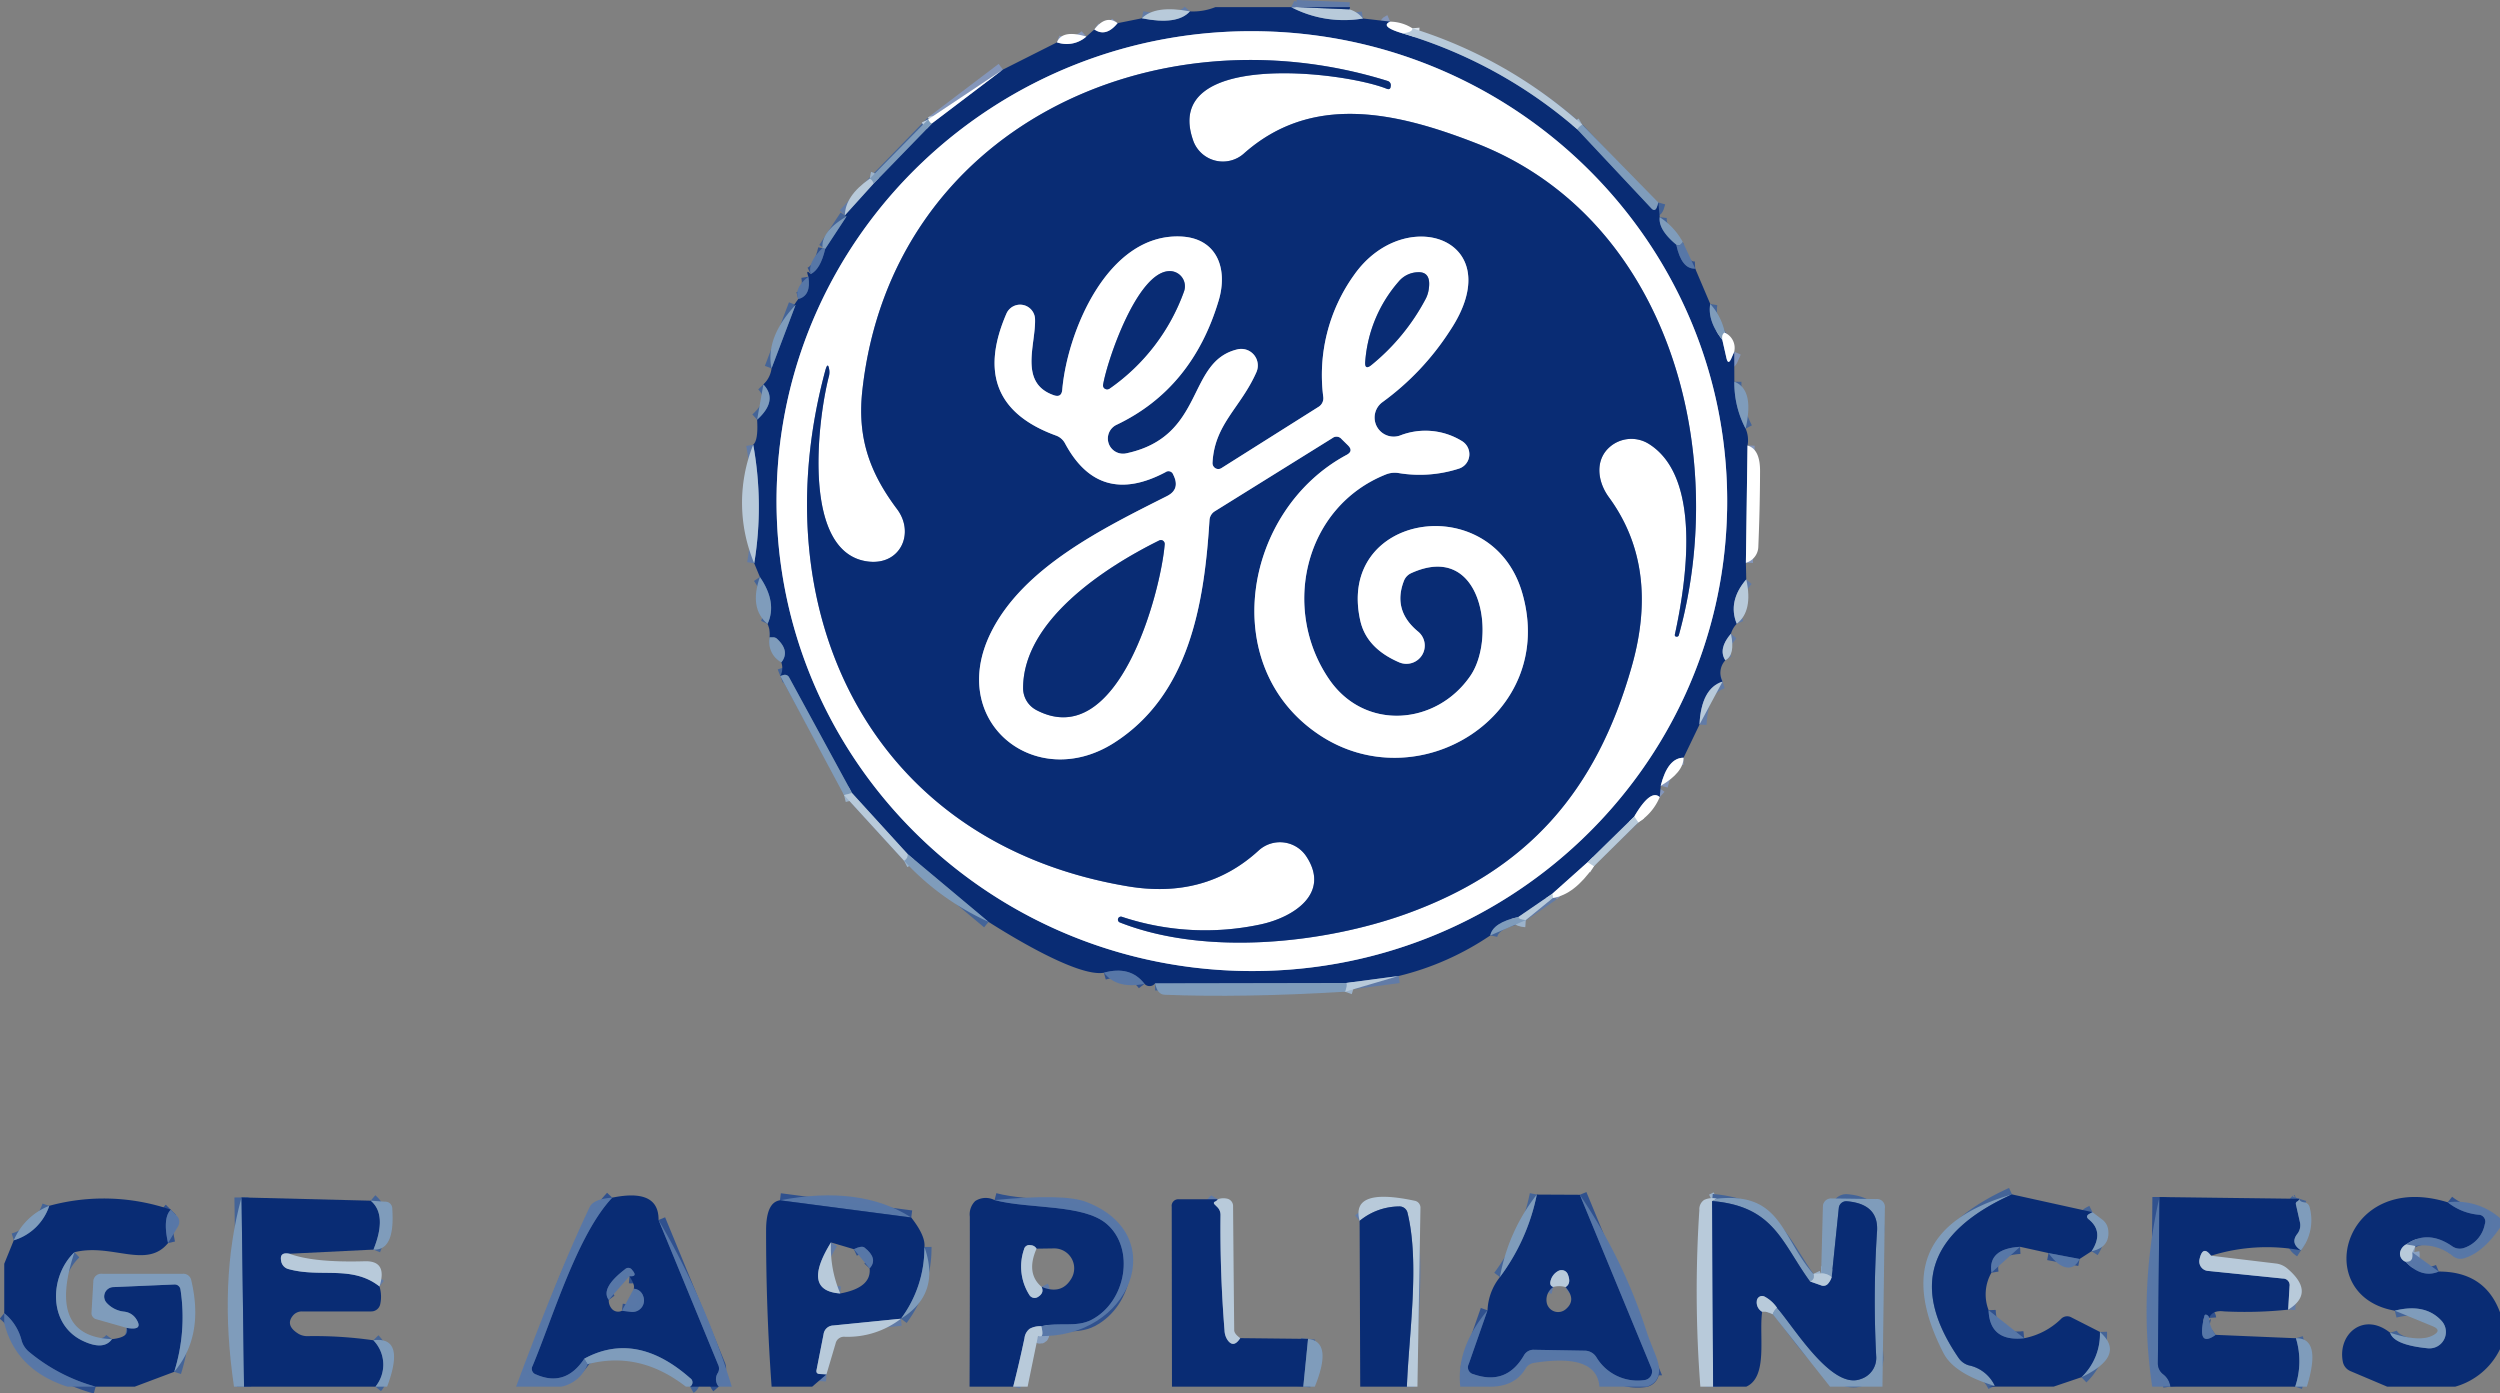 <svg xmlns="http://www.w3.org/2000/svg" width="351.545" height="195.951" viewBox="0 0 351.545 195.951">
  <rect x="0" y="0" width="351.545" height="195.951" fill="#808080" stroke="none"/>
  <g id="GE" transform="translate(0.597 0.999)">
    <g id="Group_1486" data-name="Group 1486" transform="translate(0)">
      <path id="Path_3048" data-name="Path 3048" d="M102.61,0a16.025,16.025,0,0,0,10.105,1.6" transform="translate(78.348)" fill="none" stroke="rgba(97,123,167,1)" stroke-width="2"/>
      <path id="Path_3049" data-name="Path 3049" d="M110.72,1.16q-1.517.67,1.711,1.64" transform="translate(84.171 0.886)" fill="none" stroke="#8496ba" stroke-width="2"/>
      <path id="Path_3050" data-name="Path 3050" d="M111.48,2.09a66.068,66.068,0,0,1,24.6,13.509" transform="translate(85.121 1.596)" fill="none" stroke="rgba(97,123,167,1)" stroke-width="2"/>
      <path id="Path_3051" data-name="Path 3051" d="M125.43,9.75l10.387,11.075q.529.582.811-.159.088-.247.194-.635m.194,2.063q-.212,1.746,2.328,3.862" transform="translate(95.773 7.445)" fill="none" stroke="rgba(68,100,152,1)" stroke-width="2"/>
      <path id="Path_3052" data-name="Path 3052" d="M133.32,18.94q.741,3.474,2.663,3.368" transform="translate(101.797 14.462)" fill="none" stroke="rgba(48,81,142,1)" stroke-width="2"/>
      <path id="Path_3053" data-name="Path 3053" d="M136.061,23.67q-.423,2.328,1.693,5.044" transform="translate(103.836 18.073)" fill="none" stroke="rgba(68,100,152,1)" stroke-width="2"/>
      <path id="Path_3054" data-name="Path 3054" d="M136.99,26.53l.582,2.557q.247,1.058.688.053l.406-.935" transform="translate(104.599 20.257)" fill="none" stroke="#8496ba" stroke-width="2"/>
      <path id="Path_3055" data-name="Path 3055" d="M137.95,29.87a13.785,13.785,0,0,0,1.587,6.6" transform="translate(105.332 22.807)" fill="none" stroke="rgba(68,100,152,1)" stroke-width="2"/>
      <path id="Path_3056" data-name="Path 3056" d="M139.1,34.96l-.229,16.489" transform="translate(106.035 26.694)" fill="none" stroke="#8496ba" stroke-width="2"/>
      <path id="Path_3057" data-name="Path 3057" d="M141.748,45.63q-2.628,3.069-1.34,6.243m-.811,1.393Q137.762,55.4,138.8,57m-.388,3q-3,.952-3.245,6.049" transform="translate(103.21 34.841)" fill="none" stroke="rgba(97,123,167,1)" stroke-width="2"/>
      <path id="Path_3058" data-name="Path 3058" d="M136.9,59.85q-2.222.018-3.21,3.95m-.141,1.587q-1.287-1.182-3.58,2.734" transform="translate(99.239 45.699)" fill="none" stroke="#8496ba" stroke-width="2"/>
      <path id="Path_3059" data-name="Path 3059" d="M132.818,64.54l-6.578,6.437" transform="translate(96.391 49.28)" fill="none" stroke="rgba(97,123,167,1)" stroke-width="2"/>
      <path id="Path_3060" data-name="Path 3060" d="M128.386,68.19l-4.956,4.427" transform="translate(94.246 52.067)" fill="none" stroke="#8496ba" stroke-width="2"/>
      <path id="Path_3061" data-name="Path 3061" d="M125.492,70.7l-4.762,3.263" transform="translate(92.184 53.983)" fill="none" stroke="rgba(97,123,167,1)" stroke-width="2"/>
      <path id="Path_3062" data-name="Path 3062" d="M122.44,72.55q-3.58.794-3.95,2.592" transform="translate(90.474 55.396)" fill="none" stroke="rgba(68,100,152,1)" stroke-width="2"/>
      <path id="Path_3063" data-name="Path 3063" d="M114.389,77.25,107,78.238" transform="translate(81.7 58.985)" fill="none" stroke="rgba(97,123,167,1)" stroke-width="2"/>
      <path id="Path_3064" data-name="Path 3064" d="M118.637,77.81l-26.877.053" transform="translate(70.064 59.412)" fill="none" stroke="rgba(68,100,152,1)" stroke-width="2"/>
      <path id="Path_3065" data-name="Path 3065" d="M93.394,78.685q-1.993-2.592-5.714-1.57" transform="translate(66.949 58.661)" fill="none" stroke="rgba(48,81,142,1)" stroke-width="2"/>
      <path id="Path_3066" data-name="Path 3066" d="M83.415,77.063,72.04,67.54" transform="translate(55.007 51.571)" fill="none" stroke="rgba(68,100,152,1)" stroke-width="2"/>
      <path id="Path_3067" data-name="Path 3067" d="M75.43,71.259,67.6,62.67" transform="translate(51.616 47.852)" fill="none" stroke="rgba(97,123,167,1)" stroke-width="2"/>
      <path id="Path_3068" data-name="Path 3068" d="M73.212,75.826,64.377,59.584a.676.676,0,0,0-.829-.353,4.453,4.453,0,0,0-.423.141m.141-1.922q1.252-1.57-.582-3.3a.8.8,0,0,0-.564-.229h-.494m-.3-1.887q1.393-2.98-1.076-6.6" transform="translate(46.004 34.696)" fill="none" stroke="rgba(68,100,152,1)" stroke-width="2"/>
      <path id="Path_3069" data-name="Path 3069" d="M59.861,51.573A48.771,48.771,0,0,0,59.72,34.89" transform="translate(45.6 26.64)" fill="none" stroke="rgba(97,123,167,1)" stroke-width="2"/>
      <path id="Path_3070" data-name="Path 3070" d="M60.03,39.894q3-2.716.882-4.956m1.146-2.257,3.386-8.941" transform="translate(45.836 18.127)" fill="none" stroke="rgba(68,100,152,1)" stroke-width="2"/>
      <path id="Path_3071" data-name="Path 3071" d="M63.31,26.334q1.852-.476,1.428-3.139m.317-.37q1.376-.67,2.046-3.545" transform="translate(48.341 14.721)" fill="none" stroke="rgba(48,81,142,1)" stroke-width="2"/>
      <path id="Path_3072" data-name="Path 3072" d="M65.46,21.258l3-4.568" transform="translate(49.982 12.744)" fill="none" stroke="rgba(68,100,152,1)" stroke-width="2"/>
      <path id="Path_3073" data-name="Path 3073" d="M67.03,18.532l4.039-4.462" transform="translate(51.181 10.743)" fill="none" stroke="rgba(97,123,167,1)" stroke-width="2"/>
      <path id="Path_3074" data-name="Path 3074" d="M69.32,17.758,77.591,9.24" transform="translate(52.93 7.055)" fill="none" stroke="rgba(68,100,152,1)" stroke-width="2"/>
      <path id="Path_3075" data-name="Path 3075" d="M74.01,15.318l9.911-7.513m7.6-3.827a4.166,4.166,0,0,0,4.127-.811m1.129-1.005Q98.4,3.29,100.04,1.28" transform="translate(56.511 0.977)" fill="none" stroke="#8496ba" stroke-width="2"/>
      <path id="Path_3076" data-name="Path 3076" d="M90.71,1.31q4.973,1.005,6.754-.97" transform="translate(69.262 0.26)" fill="none" stroke="rgba(97,123,167,1)" stroke-width="2"/>
      <path id="Path_3077" data-name="Path 3077" d="M195.244,69.4c.764-36.488-28.535-66.694-65.441-67.467S62.359,30.114,61.594,66.6s28.535,66.694,65.441,67.466,67.444-28.179,68.208-64.666" transform="translate(47.02 1.466)" fill="none" stroke="#8496ba" stroke-width="2"/>
      <path id="Path_3078" data-name="Path 3078" d="M103.02,0,110.5.317" transform="translate(78.661)" fill="none" stroke="rgba(97,123,167,1)" stroke-width="2"/>
      <path id="Path_3079" data-name="Path 3079" d="M112.891,1.69q.053.582-1.411.705" transform="translate(85.121 1.29)" fill="none" stroke="rgba(220,229,237,1)" stroke-width="2"/>
      <path id="Path_3080" data-name="Path 3080" d="M126.118,9.38a2.035,2.035,0,0,0-.688.653" transform="translate(95.773 7.162)" fill="none" stroke="rgba(156,180,204,0.99)" stroke-width="2"/>
      <path id="Path_3081" data-name="Path 3081" d="M118.309,15.545c-4.479-12.68,20.933-9.788,27.212-7.283q.529.212.564-.37a.62.62,0,0,0-.423-.723C112.754-3.1,75.949,13.888,71.8,50.534c-.776,6.737.988,11.675,4.867,16.842,2.522,3.368.476,7.9-4.039,7.372-9.364-1.093-7.2-19.593-5.573-25.96a2.265,2.265,0,0,0,.088-.9q-.194-1.411-.582.035c-9.029,33.543,6.031,66.345,42.5,72.482q10.952,1.852,18.447-5.026a4.444,4.444,0,0,1,6.719.847c3.421,5.22-1.852,8.553-6.419,9.541a37.1,37.1,0,0,1-19.558-1.076.423.423,0,0,0-.282.794c12.274,4.85,28.958,2.857,40.156-1.146,17.265-6.172,26.894-17.353,31.85-34.848q3.968-13.95-3.192-23.755c-1.675-2.275-1.993-5.308.123-7.125a4.629,4.629,0,0,1,5.449-.423c7.548,4.673,5.291,19.487,3.686,26.806a.236.236,0,0,0,.229.317.3.3,0,0,0,.335-.247c7.16-25.854-1.393-58.6-28.534-69.149-11.393-4.444-23.12-7-32.643,1.464a4.435,4.435,0,0,1-7.125-1.834" transform="translate(48.876 3.219)" fill="none" stroke="#8496ba" stroke-width="2"/>
      <path id="Path_3082" data-name="Path 3082" d="M129.419,49c-14.514,7.777-18.253,29.645-3.986,39.292,13.967,9.47,33.754-2.645,28.64-19.963-4.3-14.567-26.189-11.128-22.732,4.039q.882,3.845,5.467,5.82a2.588,2.588,0,0,0,3.214-1.034,2.544,2.544,0,0,0-.569-3.3q-3.615-2.98-1.975-7.16a1.958,1.958,0,0,1,1.023-1.058c9.964-4.532,11.992,9.047,8.324,14.426-4.779,7-14.884,7.83-19.893.476-6.737-9.876-3.492-24.2,8.007-28.781a3.358,3.358,0,0,1,1.764-.194,17.967,17.967,0,0,0,8.483-.617,2.121,2.121,0,0,0,1.47-1.806,2.164,2.164,0,0,0-1.064-2.091,9.787,9.787,0,0,0-8.677-.758,2.681,2.681,0,0,1-2.451-4.709,37.466,37.466,0,0,0,9.453-10c8.641-12.927-6.314-18.059-13.474-7.848a24.129,24.129,0,0,0-4.321,17.089,1.425,1.425,0,0,1-.705,1.464L111.8,50.866a.8.8,0,0,1-.843.015.841.841,0,0,1-.409-.755c.282-5.467,3.95-7.724,6.172-12.751a2.328,2.328,0,0,0-2.663-3.21c-7.231,1.711-4.462,12.239-15.625,14.62a2.134,2.134,0,0,1-1.358-4.021q10.634-5.079,14.338-17.459c1.34-4.462-.212-8.818-5.379-9.012C95.77,17.905,90.127,31.714,89.421,39.862q-.106,1.129-1.182.758C83.267,38.892,85.718,33.5,85.594,29.9a2.1,2.1,0,0,0-4.021-.758q-5.449,12.592,6.913,17.124a2.351,2.351,0,0,1,1.34,1.146q4.815,8.959,14.126,4.021a.7.7,0,0,1,1.076.353q1.04,2.046-.882,3.016c-8.924,4.5-20.21,10-24.76,19.205-6.208,12.557,6.261,22.468,17.248,15.537,10.617-6.719,12.751-19.487,13.491-31.321a1.585,1.585,0,0,1,.776-1.305l16.525-10.282a.92.92,0,0,1,1.27.141l.917.9q.794.794-.194,1.323" transform="translate(59.352 13.962)" fill="none" stroke="#8496ba" stroke-width="2"/>
      <path id="Path_3083" data-name="Path 3083" d="M74.27,9.461q-.247.212-.6-.511" transform="translate(56.251 6.834)" fill="none" stroke="rgba(191,206,222,1)" stroke-width="2"/>
      <path id="Path_3084" data-name="Path 3084" d="M69.564,14.36q-.229-.6-.564-.67" transform="translate(52.685 10.453)" fill="none" stroke="rgba(156,180,204,0.99)" stroke-width="2"/>
      <path id="Path_3085" data-name="Path 3085" d="M101.8,21.05c-4.5.106-8.712,12.468-9.312,15.96a.552.552,0,0,0,.25.579.6.6,0,0,0,.649-.015,28.272,28.272,0,0,0,10.476-13.668A2.134,2.134,0,0,0,101.8,21.05m34.918.159a3.656,3.656,0,0,0-2.681,1.323,19.245,19.245,0,0,0-4.691,11.234q-.106,1.287.882.476a30.017,30.017,0,0,0,7.6-9.259,4.181,4.181,0,0,0,.441-1.34q.406-2.54-1.552-2.434M83.074,82.757c11.569,6.1,17.53-16.613,18.076-23.3a.559.559,0,0,0-.24-.5.517.517,0,0,0-.536-.032C92.738,62.705,81.24,70.183,81.24,79.689a3.466,3.466,0,0,0,1.834,3.069" transform="translate(62.031 16.073)" fill="none" stroke="#8496ba" stroke-width="2"/>
      <path id="Path_3086" data-name="Path 3086" d="M137.349,25.96q-.441.176-.353,1.005" transform="translate(104.593 19.822)" fill="none" stroke="rgba(191,206,222,1)" stroke-width="2"/>
      <path id="Path_3087" data-name="Path 3087" d="M68.089,62.67l-1.129.282m8.959,8.306a.939.939,0,0,1-.511.935" transform="translate(51.128 47.852)" fill="none" stroke="rgba(156,180,204,0.99)" stroke-width="2"/>
      <path id="Path_3088" data-name="Path 3088" d="M135.528,65.369l-.564-.829m-5.679,7-.9-.564m-4.832,4.991q-.071-.282-.123-.564" transform="translate(94.246 49.28)" fill="none" stroke="rgba(220,229,237,1)" stroke-width="2"/>
      <path id="Path_3089" data-name="Path 3089" d="M132.323,72.991q-1.023-.071-1.04-.441M106.91,83.061q.335-.935.159-1.234" transform="translate(81.632 55.396)" fill="none" stroke="rgba(156,180,204,0.99)" stroke-width="2"/>
      <path id="Path_3090" data-name="Path 3090" d="M52.17,96.71,60.565,117.1a1.22,1.22,0,0,1-.106,1.2,1.612,1.612,0,0,0,.176,1.852" transform="translate(39.835 73.843)" fill="none" stroke="rgba(48,81,142,1)" stroke-width="2"/>
      <path id="Path_3091" data-name="Path 3091" d="M61.117,112.342a.7.7,0,0,0,.018-1.2q-7.6-6.7-14.884-2.734" transform="translate(35.314 81.649)" fill="none" stroke="rgba(68,100,152,1)" stroke-width="2"/>
      <path id="Path_3092" data-name="Path 3092" d="M49.441,117.75q-2.663,4.021-6.772,2.222a.83.83,0,0,1-.494-1.217c2.857-6.843,6.3-18.464,11.2-23.649m1.358,15.907,1.323.159a1.622,1.622,0,0,0,1.675-2.2,1.494,1.494,0,0,0-1.323-1.058m-.617-1.764q1.234.106.37-.882a.63.63,0,0,0-.97-.106q-3.509,2.681-2.31,4.321M95.417,97.892,76.952,95.476m112.48-.776,10.07,24.39a1.217,1.217,0,0,1-1.023,1.675,6.751,6.751,0,0,1-6.7-3.192,1.957,1.957,0,0,0-1.711-.952l-7.054-.123a1.535,1.535,0,0,0-1.464.829q-2.469,4.215-7.054,2.61a.991.991,0,0,1-.688-1.428l2.645-7.566" transform="translate(32.124 72.309)" fill="none" stroke="rgba(48,81,142,1)" stroke-width="2"/>
      <path id="Path_3093" data-name="Path 3093" d="M119.26,106.284a28.932,28.932,0,0,0,5.185-11.6" transform="translate(91.062 72.293)" fill="none" stroke="rgba(68,100,152,1)" stroke-width="2"/>
      <path id="Path_3094" data-name="Path 3094" d="M125.418,103.093q.846-.494.317-1.8a.925.925,0,0,0-.531-.524.962.962,0,0,0-.756.031,2.151,2.151,0,0,0-1.111,1.34q-.229.776.37.935" transform="translate(94.127 76.895)" fill="none" stroke="rgba(97,123,167,1)" stroke-width="2"/>
      <path id="Path_3095" data-name="Path 3095" d="M164.966,94.67q-17.759,8.042-7.513,23a2.628,2.628,0,0,0,1.428,1.04,5.193,5.193,0,0,1,3.668,2.892m13.738-24.425q-.282.141-.476.247-.564.335-.053.758,2.169,1.746.406,4.479" transform="translate(117.362 72.286)" fill="none" stroke="rgba(68,100,152,1)" stroke-width="2"/>
      <path id="Path_3096" data-name="Path 3096" d="M171.023,100.561l-4.374-.829m-4-.882q-4.532.265-4.021,3.633m-.406,5.273q.159,4.479,5.008,3.95" transform="translate(120.81 75.477)" fill="none" stroke="rgba(48,81,142,1)" stroke-width="2"/>
      <path id="Path_3097" data-name="Path 3097" d="M168.222,105.64a8.391,8.391,0,0,1-2.592,6.366" transform="translate(126.468 80.662)" fill="none" stroke="rgba(68,100,152,1)" stroke-width="2"/>
      <path id="Path_3098" data-name="Path 3098" d="M197.365,95.3a8.179,8.179,0,0,0,4.321,1.746.966.966,0,0,1,.9,1.323,4.359,4.359,0,0,1-2.875,3.333,1.843,1.843,0,0,1-1.675-.194q-3.439-2.416-6.525-.282" transform="translate(146.228 72.767)" fill="none" stroke="rgba(48,81,142,1)" stroke-width="2"/>
      <path id="Path_3099" data-name="Path 3099" d="M191.879,98.66a1.634,1.634,0,0,0-.829,1.058,1.2,1.2,0,0,0,.758,1.376" transform="translate(145.859 75.332)" fill="none" stroke="rgba(97,123,167,1)" stroke-width="2"/>
      <path id="Path_3100" data-name="Path 3100" d="M191.47,100.04q2.31,2.381,4.673,1.376" transform="translate(146.198 76.386)" fill="none" stroke="rgba(48,81,142,1)" stroke-width="2"/>
      <path id="Path_3101" data-name="Path 3101" d="M190.24,107.184q.529,1.711,5.291,2.187a2.31,2.31,0,0,0,1.94-3.862q-2.293-2.5-6.578-1.428" transform="translate(145.259 79.224)" fill="none" stroke="rgba(68,100,152,1)" stroke-width="2"/>
      <path id="Path_3102" data-name="Path 3102" d="M13.582,95.89q-1.164,1.164-.388,4.691" transform="translate(9.838 73.217)" fill="none" stroke="rgba(48,81,142,1)" stroke-width="2"/>
      <path id="Path_3103" data-name="Path 3103" d="M6.723,99.28c-3.492,3.3-3.809,10.14,1.217,12.486q2.892,1.358,4.056-.265m2.063-1.587q2.451.441,1.323-1.27a2.284,2.284,0,0,0-1.64-1.005,3.859,3.859,0,0,1-2.487-1.234,1.323,1.323,0,0,1,.9-2.222l8.624-.37a.82.82,0,0,1,.847.688,25.539,25.539,0,0,1-.882,11.6" transform="translate(3.152 75.806)" fill="none" stroke="rgba(68,100,152,1)" stroke-width="2"/>
      <path id="Path_3104" data-name="Path 3104" d="M12.856,114.474a25.029,25.029,0,0,1-9.4-4.92,3.222,3.222,0,0,1-1.005-1.534A7.239,7.239,0,0,0,0,104.14" transform="translate(0 79.517)" fill="none" stroke="rgba(48,81,142,1)" stroke-width="2"/>
      <path id="Path_3105" data-name="Path 3105" d="M.76,100.941a7.55,7.55,0,0,0,4.991-4.85M32.786,94.91l.353,26.612M50.951,95.369q2.363,1.993.388,6.878" transform="translate(0.58 72.469)" fill="none" stroke="rgba(68,100,152,1)" stroke-width="2"/>
      <path id="Path_3106" data-name="Path 3106" d="M23.262,99.422q-1.428-.282-1.164,1.023a1.391,1.391,0,0,0,1.076,1.146c4.479,1.234,8.906-.6,12.751,2.434" transform="translate(16.841 75.876)" fill="none" stroke="rgba(97,123,167,1)" stroke-width="2"/>
      <path id="Path_3107" data-name="Path 3107" d="M29.43,111.981a4.9,4.9,0,0,1,.3,6.525M106.921,98.86a16.635,16.635,0,0,1-3.3,10.088" transform="translate(22.471 75.485)" fill="none" stroke="rgba(68,100,152,1)" stroke-width="2"/>
      <path id="Path_3108" data-name="Path 3108" d="M76.646,104.58l-9.506.952a1.415,1.415,0,0,0-1.376,1.234l-.988,5.026q-.106.547.459.564l.935.053" transform="translate(49.448 79.853)" fill="none" stroke="rgba(97,123,167,1)" stroke-width="2"/>
      <path id="Path_3109" data-name="Path 3109" d="M69.962,101.884q1.252-1.376-.723-2.928-.37-.3-1.5.229" transform="translate(51.723 75.476)" fill="none" stroke="rgba(48,81,142,1)" stroke-width="2"/>
      <path id="Path_3110" data-name="Path 3110" d="M66.706,98.5q-4.2,6.79,1.305,7.178" transform="translate(49.547 75.21)" fill="none" stroke="rgba(97,123,167,1)" stroke-width="2"/>
      <path id="Path_3111" data-name="Path 3111" d="M78.96,95.12c4.8,1.287,12.468.529,15.766,3.351,4.039,3.457,2.769,10.952-2.134,13.491-2.152,1.111-4.568.282-7.054.9" transform="translate(60.29 72.629)" fill="none" stroke="rgba(48,81,142,1)" stroke-width="2"/>
      <path id="Path_3112" data-name="Path 3112" d="M84.4,110.119a3.074,3.074,0,0,0-1.622.353,1.914,1.914,0,0,0-.741,1.323q-.723,3.439-1.587,6.825m3.28-19.4a.986.986,0,0,0-.829-.494.763.763,0,0,0-.935.6,7.431,7.431,0,0,0,.758,6.4.864.864,0,0,0,1.2.282q.935-.582.511-1.428" transform="translate(61.428 75.372)" fill="none" stroke="rgba(97,123,167,1)" stroke-width="2"/>
      <path id="Path_3113" data-name="Path 3113" d="M82.43,106.556q.917.423.459-1.376" transform="translate(62.94 80.311)" fill="none" stroke="rgba(137,161,194,0.99)" stroke-width="2"/>
      <path id="Path_3114" data-name="Path 3114" d="M97,95.06a.792.792,0,0,1-.37.317q-.317.141-.071.406l.37.37a1.513,1.513,0,0,1,.459,1.111q-.088,8.148.564,16.26a2.552,2.552,0,0,0,.423,1.323q.847,1.2,1.781-.265" transform="translate(73.644 72.584)" fill="none" stroke="rgba(97,123,167,1)" stroke-width="2"/>
      <path id="Path_3115" data-name="Path 3115" d="M104.25,106.19l-.67,6.719" transform="translate(79.089 81.082)" fill="none" stroke="rgba(68,100,152,1)" stroke-width="2"/>
      <path id="Path_3116" data-name="Path 3116" d="M114.719,120.973c.282-7.354,1.816-17.318.106-24.372a1.162,1.162,0,0,0-1.234-.97,8.822,8.822,0,0,0-5.52,2.028" transform="translate(82.517 73.019)" fill="none" stroke="rgba(97,123,167,1)" stroke-width="2"/>
      <path id="Path_3117" data-name="Path 3117" d="M136.85,95.01q-.335.176-.67.335" transform="translate(103.981 72.545)" fill="none" stroke="rgba(156,180,204,0.99)" stroke-width="2"/>
      <path id="Path_3118" data-name="Path 3118" d="M136.18,95.2l.141,26.1" transform="translate(103.981 72.69)" fill="none" stroke="rgba(97,123,167,1)" stroke-width="2"/>
      <path id="Path_3119" data-name="Path 3119" d="M144.456,101.01a.762.762,0,0,1-.476,1.058" transform="translate(109.937 77.127)" fill="none" stroke="rgba(156,180,204,0.99)" stroke-width="2"/>
      <path id="Path_3120" data-name="Path 3120" d="M149.936,106.5c-4-5.52-5.044-10.564-13.756-11.3" transform="translate(103.981 72.69)" fill="none" stroke="rgba(68,100,152,1)" stroke-width="2"/>
      <path id="Path_3121" data-name="Path 3121" d="M141.01,104.609a2.284,2.284,0,0,1,.6-.9" transform="translate(107.669 79.188)" fill="none" stroke="rgba(156,180,204,0.99)" stroke-width="2"/>
      <path id="Path_3122" data-name="Path 3122" d="M141.35,110.194c2.363,2.663,7.689,11.6,11.781,10.017a3.116,3.116,0,0,0,2.169-3.227,149.546,149.546,0,0,1,.106-17.353q.37-4.021-4.215-4.409a1.049,1.049,0,0,0-1.146.935l-1.005,9.735" transform="translate(107.929 72.704)" fill="none" stroke="rgba(68,100,152,1)" stroke-width="2"/>
      <path id="Path_3123" data-name="Path 3123" d="M146.351,101.508a2.185,2.185,0,0,0-1.481-.529" transform="translate(110.616 77.088)" fill="none" stroke="rgba(156,180,204,0.99)" stroke-width="2"/>
      <path id="Path_3124" data-name="Path 3124" d="M171.949,94.88l-.229,23.349a1.924,1.924,0,0,0,.705,1.534,2.609,2.609,0,0,1,1.058,1.781" transform="translate(131.118 72.446)" fill="none" stroke="rgba(48,81,142,1)" stroke-width="2"/>
      <path id="Path_3125" data-name="Path 3125" d="M183.32,95.02a.656.656,0,0,1-.3.37.344.344,0,0,0-.194.423l.547,2.434a1.949,1.949,0,0,1-.37,1.728q-1.005,1.305.529,2.293" transform="translate(139.428 72.553)" fill="none" stroke="rgba(68,100,152,1)" stroke-width="2"/>
      <path id="Path_3126" data-name="Path 3126" d="M176.676,99.852q-1.164-1.57-1.622.511a1.34,1.34,0,0,0,1.164,1.622l10.564,1.076a.929.929,0,0,1,.935,1.093l-.194,3.28" transform="translate(133.639 75.727)" fill="none" stroke="rgba(97,123,167,1)" stroke-width="2"/>
      <path id="Path_3127" data-name="Path 3127" d="M176.227,104.721a.48.48,0,0,0-.282-.406q-.317-.176-.388.176-1.093,4.532,1.6,2.61" transform="translate(133.806 79.606)" fill="none" stroke="rgba(48,81,142,1)" stroke-width="2"/>
      <path id="Path_3128" data-name="Path 3128" d="M182.776,106.14a11.062,11.062,0,0,1-.106,6.807" transform="translate(139.479 81.044)" fill="none" stroke="rgba(68,100,152,1)" stroke-width="2"/>
      <path id="Path_3129" data-name="Path 3129" d="M147.219,101.87l1.552.547a.845.845,0,0,0,.988-.229,2.48,2.48,0,0,0,.511-.917m-7.689,4.3a4.87,4.87,0,0,0-1.781-1.587.729.729,0,0,0-.7.041.77.77,0,0,0-.362.612,1.513,1.513,0,0,0,.758,1.5" transform="translate(106.698 77.325)" fill="none" stroke="rgba(97,123,167,1)" stroke-width="2"/>
      <path id="Path_3130" data-name="Path 3130" d="M192.846,98.889l-1.305-.229m.882,1.111q.229,1.446-.952,1.323" transform="translate(146.198 75.332)" fill="none" stroke="rgba(137,161,194,0.99)" stroke-width="2"/>
    </g>
    <path id="Path_3131" data-name="Path 3131" d="M124.707,0h10.652a16.025,16.025,0,0,0,10.105,1.6l3.827.441q-1.517.67,1.711,1.64a66.068,66.068,0,0,1,24.6,13.509L185.991,28.27q.529.582.811-.159.088-.247.194-.635l.194,2.063q-.212,1.746,2.328,3.862.741,3.474,2.663,3.368l2.116,4.973q-.423,2.328,1.693,5.044l.582,2.557q.247,1.058.688.053l.406-.935.018,4.215a13.785,13.785,0,0,0,1.587,6.6,4.061,4.061,0,0,1,.265,2.381l-.229,16.489.053,2.328q-2.628,3.069-1.34,6.243a3.333,3.333,0,0,0-.811,1.393q-1.834,2.134-.794,3.739a2.609,2.609,0,0,0-.388,3q-3,.952-3.245,6.049l-2.24,4.656q-2.222.018-3.21,3.95l-.141,1.587q-1.287-1.182-3.58,2.734l-6.578,6.437-4.956,4.427-4.762,3.263q-3.58.794-3.95,2.592a39.586,39.586,0,0,1-12.874,5.7l-7.389.988-26.877.053a.971.971,0,0,1-1.481.071q-1.993-2.592-5.714-1.57c-3.7.635-13.3-5.291-16.207-7.142l-11.375-9.523-7.83-8.589L64.781,94.28a.676.676,0,0,0-.829-.353,4.451,4.451,0,0,0-.423.141,2.4,2.4,0,0,0,.141-1.922q1.252-1.57-.582-3.3a.8.8,0,0,0-.564-.229H62.03a3.523,3.523,0,0,0-.3-1.887q1.393-2.98-1.076-6.6l-.794-1.922A48.771,48.771,0,0,0,59.72,61.53q.723-.617.547-3.509,3-2.716.882-4.956a3.767,3.767,0,0,0,1.146-2.257l3.386-8.941q-.547.441.37-.811,1.852-.476,1.428-3.139-.423-1.164.317-.37,1.376-.67,2.046-3.545l3-4.568a1.587,1.587,0,0,1-.229-.159l4.039-4.462L84.921,16.3l9.911-7.513,7.6-3.827a4.166,4.166,0,0,0,4.127-.811l1.129-1.005q1.622,1.129,3.263-.882l3.421-.688q4.973,1.005,6.754-.97a8.5,8.5,0,0,0,3.58-.6Zm71.957,70.867c.764-36.488-28.535-66.694-65.441-67.467S63.779,31.579,63.014,68.066s28.535,66.694,65.441,67.466,67.444-28.179,68.208-64.666Z" transform="translate(45.6)" fill="#092c74"/>
    <path id="Path_3132" data-name="Path 3132" d="M102.61,0a1.262,1.262,0,0,0,.723,0l7.477.317a3.758,3.758,0,0,1,1.9,1.287A16.025,16.025,0,0,1,102.61,0Z" transform="translate(78.348)" fill="rgba(185,203,219,0.99)"/>
    <path id="Path_3133" data-name="Path 3133" d="M103.02,0h7.566a3.194,3.194,0,0,1-.088.317Z" transform="translate(78.661)" fill="#092c74"/>
    <path id="Path_3134" data-name="Path 3134" d="M97.464.47q-1.781,1.975-6.754.97Q92.6-.447,97.464.47Z" transform="translate(69.262 0.13)" fill="rgba(185,203,219,0.99)"/>
    <path id="Path_3135" data-name="Path 3135" d="M90.183,1.477q-1.64,2.01-3.263.882Q88.56.242,90.183,1.477Zm38.34-.212a5.942,5.942,0,0,1,3.121.935q.053.582-1.411.705-3.227-.97-1.711-1.64Z" transform="translate(66.368 0.78)" fill="#fff"/>
    <path id="Path_3136" data-name="Path 3136" d="M112.891,1.69a64.557,64.557,0,0,1,23.879,13.562,2.035,2.035,0,0,0-.688.653A66.068,66.068,0,0,0,111.48,2.4q1.464-.123,1.411-.705Z" transform="translate(85.121 1.29)" fill="rgba(185,203,219,0.99)"/>
    <path id="Path_3137" data-name="Path 3137" d="M105.14,2.679a4.166,4.166,0,0,1-4.127.811Q101.736,1.656,105.14,2.679Zm90.1,66.722c-.764,36.487-31.3,65.44-68.209,64.666S60.829,103.088,61.594,66.6,92.9,1.161,129.8,1.935,196.009,32.914,195.244,69.4ZM120.166,17.3c-4.479-12.68,20.933-9.788,27.212-7.283q.529.212.564-.37a.62.62,0,0,0-.423-.723C114.61-1.342,77.8,15.641,73.661,52.288c-.776,6.737.988,11.675,4.867,16.842C81.05,72.5,79,77.03,74.489,76.5c-9.364-1.093-7.2-19.593-5.573-25.96a2.265,2.265,0,0,0,.088-.9q-.194-1.411-.582.035c-9.029,33.543,6.031,66.345,42.5,72.482q10.952,1.852,18.447-5.026a4.444,4.444,0,0,1,6.719.847c3.421,5.22-1.852,8.553-6.419,9.541a37.1,37.1,0,0,1-19.558-1.076.423.423,0,0,0-.282.794c12.274,4.85,28.958,2.857,40.156-1.146,17.265-6.172,26.894-17.353,31.85-34.848q3.968-13.95-3.192-23.755c-1.675-2.275-1.993-5.308.123-7.125a4.629,4.629,0,0,1,5.449-.423c7.548,4.673,5.291,19.487,3.686,26.806a.236.236,0,0,0,.229.317.3.3,0,0,0,.335-.247c7.16-25.854-1.393-58.6-28.534-69.149-11.393-4.444-23.12-7-32.643,1.464a4.435,4.435,0,0,1-7.125-1.834Z" transform="translate(47.019 1.466)" fill="#fff"/>
    <path id="Path_3138" data-name="Path 3138" d="M118.309,15.545a4.435,4.435,0,0,0,7.125,1.834c9.523-8.465,21.251-5.908,32.643-1.464,27.141,10.546,35.694,43.3,28.534,69.149a.3.3,0,0,1-.335.247.236.236,0,0,1-.229-.317c1.6-7.319,3.862-22.133-3.686-26.806a4.629,4.629,0,0,0-5.449.423c-2.116,1.816-1.8,4.85-.123,7.125q7.16,9.805,3.192,23.755c-4.956,17.494-14.585,28.675-31.85,34.848-11.2,4-27.882,6-40.156,1.146a.423.423,0,0,1,.282-.794,37.1,37.1,0,0,0,19.558,1.076c4.568-.988,9.841-4.321,6.419-9.541a4.444,4.444,0,0,0-6.719-.847q-7.5,6.878-18.447,5.026c-36.47-6.137-51.531-38.939-42.5-72.482q.388-1.446.582-.035a2.265,2.265,0,0,1-.088.9c-1.622,6.366-3.792,24.866,5.573,25.96,4.515.529,6.56-4,4.039-7.372-3.88-5.167-5.643-10.105-4.867-16.842,4.144-36.647,40.95-53.63,73.858-43.366a.62.62,0,0,1,.423.723q-.035.582-.564.37c-6.278-2.5-31.691-5.4-27.212,7.283ZM139.9,59.74c-14.514,7.777-18.253,29.645-3.986,39.292,13.967,9.47,33.754-2.645,28.64-19.963-4.3-14.567-26.189-11.128-22.732,4.039q.882,3.845,5.467,5.82a2.588,2.588,0,0,0,3.214-1.034,2.544,2.544,0,0,0-.569-3.3q-3.615-2.98-1.975-7.16a1.958,1.958,0,0,1,1.023-1.058c9.964-4.532,11.992,9.047,8.324,14.426-4.779,7-14.884,7.83-19.893.476-6.737-9.876-3.492-24.2,8.007-28.781a3.358,3.358,0,0,1,1.764-.194,17.967,17.967,0,0,0,8.483-.617,2.121,2.121,0,0,0,1.47-1.806,2.164,2.164,0,0,0-1.064-2.091,9.787,9.787,0,0,0-8.677-.758,2.681,2.681,0,0,1-2.451-4.709,37.466,37.466,0,0,0,9.453-10c8.641-12.927-6.314-18.059-13.474-7.848A24.129,24.129,0,0,0,136.6,51.557a1.425,1.425,0,0,1-.705,1.464l-13.615,8.589a.8.8,0,0,1-.843.015.841.841,0,0,1-.409-.755c.282-5.467,3.95-7.724,6.172-12.75a2.328,2.328,0,0,0-2.663-3.21c-7.231,1.711-4.462,12.239-15.625,14.62a2.134,2.134,0,0,1-1.358-4.021q10.634-5.079,14.338-17.459c1.34-4.462-.212-8.818-5.379-9.012C106.247,28.648,100.6,42.457,99.9,50.6q-.106,1.129-1.182.758c-4.973-1.728-2.522-7.125-2.645-10.722a2.1,2.1,0,0,0-4.021-.758Q86.6,52.474,98.963,57.006a2.351,2.351,0,0,1,1.34,1.146q4.815,8.959,14.126,4.021a.7.7,0,0,1,1.076.353q1.04,2.046-.882,3.016c-8.924,4.5-20.21,10-24.76,19.205-6.208,12.557,6.261,22.468,17.248,15.537C117.727,93.565,119.861,80.8,120.6,68.963a1.585,1.585,0,0,1,.776-1.305L137.9,57.377a.92.92,0,0,1,1.27.141l.917.9q.794.794-.194,1.323Z" transform="translate(48.876 3.219)" fill="#092c74"/>
    <path id="Path_3139" data-name="Path 3139" d="M84.181,4.98,74.27,12.493q-.247.212-.6-.511l10.511-7Z" transform="translate(56.251 3.803)" fill="#fff"/>
    <path id="Path_3140" data-name="Path 3140" d="M77.236,8.95q.353.723.6.511l-8.271,8.518q-.229-.6-.564-.67L77.236,8.95Zm91.969.758,10.7,10.934q-.106.388-.194.635-.282.741-.811.159L168.517,10.361a2.035,2.035,0,0,1,.688-.653Z" transform="translate(52.685 6.834)" fill="rgba(127,156,188,0.99)"/>
    <path id="Path_3141" data-name="Path 3141" d="M70.5,13.69q.335.071.564.67L67.03,18.822q.035-2.734,3.474-5.132Z" transform="translate(51.181 10.453)" fill="rgba(185,203,219,0.99)"/>
    <path id="Path_3142" data-name="Path 3142" d="M68.625,16.69l-3,4.568q-.176-.053-.37-.123-.247-2.31,3.368-4.444Zm114.349.106a9.664,9.664,0,0,1,3.227,3.457q-.353.758-.9.406-2.54-2.116-2.328-3.862Z" transform="translate(49.815 12.744)" fill="rgba(127,156,188,0.99)"/>
    <path id="Path_3143" data-name="Path 3143" d="M129.613,47.674l-.917-.9a.92.92,0,0,0-1.27-.141L110.9,56.915a1.585,1.585,0,0,0-.776,1.305c-.741,11.833-2.875,24.6-13.491,31.321C85.647,96.472,73.179,86.561,79.387,74,83.937,64.8,95.223,59.3,104.147,54.8q1.922-.97.882-3.016a.7.7,0,0,0-1.076-.353q-9.312,4.938-14.126-4.021a2.351,2.351,0,0,0-1.34-1.146q-12.363-4.532-6.913-17.124a2.1,2.1,0,0,1,4.021.758c.123,3.6-2.328,8.994,2.645,10.722q1.076.37,1.182-.758c.705-8.148,6.349-21.956,16.613-21.568,5.167.194,6.719,4.55,5.379,9.012q-3.7,12.38-14.338,17.459a2.134,2.134,0,0,0,1.358,4.021c11.163-2.381,8.395-12.909,15.625-14.62a2.328,2.328,0,0,1,2.663,3.21c-2.222,5.026-5.89,7.283-6.172,12.751a.841.841,0,0,0,.409.755.8.8,0,0,0,.843-.015l13.615-8.589a1.425,1.425,0,0,0,.705-1.464,24.129,24.129,0,0,1,4.321-17.089c7.16-10.211,22.115-5.079,13.474,7.848a37.466,37.466,0,0,1-9.453,10,2.681,2.681,0,0,0,2.451,4.709,9.787,9.787,0,0,1,8.677.758,2.164,2.164,0,0,1,1.065,2.091,2.121,2.121,0,0,1-1.47,1.806,17.968,17.968,0,0,1-8.483.617,3.358,3.358,0,0,0-1.764.194c-11.5,4.585-14.743,18.905-8.007,28.781,5.008,7.354,15.114,6.525,19.893-.476,3.668-5.379,1.64-18.958-8.324-14.426a1.958,1.958,0,0,0-1.023,1.058q-1.64,4.18,1.975,7.16a2.544,2.544,0,0,1,.569,3.3,2.588,2.588,0,0,1-3.214,1.033q-4.585-1.975-5.467-5.82c-3.457-15.167,18.429-18.606,22.732-4.039,5.114,17.318-14.673,29.434-28.64,19.963C111.166,78.642,114.9,56.774,129.419,49q.988-.529.194-1.323ZM104.482,23.161c-4.5.106-8.712,12.468-9.312,15.96a.552.552,0,0,0,.25.579.6.6,0,0,0,.649-.015,28.272,28.272,0,0,0,10.476-13.668,2.134,2.134,0,0,0-2.063-2.857Zm34.918.159a3.656,3.656,0,0,0-2.681,1.323,19.245,19.245,0,0,0-4.691,11.234q-.106,1.287.882.476a30.017,30.017,0,0,0,7.6-9.259,4.181,4.181,0,0,0,.441-1.34Q141.358,23.214,139.4,23.32ZM85.753,84.868c11.569,6.1,17.53-16.613,18.076-23.3a.559.559,0,0,0-.24-.5.517.517,0,0,0-.536-.032C95.417,64.816,83.919,72.294,83.919,81.8a3.466,3.466,0,0,0,1.834,3.069Z" transform="translate(59.352 13.962)" fill="#fff"/>
    <path id="Path_3144" data-name="Path 3144" d="M186.955,18.71l1.764,3.774q-1.922.106-2.663-3.368Q186.6,19.468,186.955,18.71ZM66.01,19.592q.194.071.37.123-.67,2.875-2.046,3.545-.459-1.658,1.675-3.668Z" transform="translate(49.061 14.286)" fill="rgba(88,119,168,0.99)"/>
    <path id="Path_3145" data-name="Path 3145" d="M96.936,21.05A2.134,2.134,0,0,1,99,23.907,28.272,28.272,0,0,1,88.524,37.575a.6.6,0,0,1-.649.015.552.552,0,0,1-.25-.579c.6-3.492,4.814-15.854,9.312-15.96Zm34.918.159q1.958-.106,1.552,2.434a4.181,4.181,0,0,1-.441,1.34,30.017,30.017,0,0,1-7.6,9.259q-.988.811-.882-.476a19.245,19.245,0,0,1,4.691-11.234A3.656,3.656,0,0,1,131.855,21.209Z" transform="translate(66.898 16.073)" fill="#092c74"/>
    <path id="Path_3146" data-name="Path 3146" d="M64.8,21.5q.423,2.663-1.428,3.139Q62.74,23.07,64.8,21.5Z" transform="translate(48.276 16.416)" fill="rgba(88,119,168,0.99)"/>
    <path id="Path_3147" data-name="Path 3147" d="M193.25,23.67a8.432,8.432,0,0,1,2.046,4.039q-.441.176-.353,1.005Q192.826,26,193.25,23.67Zm-128.616.123-3.386,8.941Q60.348,28.4,64.634,23.793Z" transform="translate(46.647 18.073)" fill="rgba(127,156,188,0.99)"/>
    <path id="Path_3148" data-name="Path 3148" d="M137.349,25.96a2.351,2.351,0,0,1,1.323,2.681l-.406.935q-.441,1.005-.688-.053L137,26.965Q136.908,26.136,137.349,25.96Z" transform="translate(104.593 19.822)" fill="#fff"/>
    <path id="Path_3149" data-name="Path 3149" d="M197.446,29.87q2.839,1.076,1.587,6.6A13.785,13.785,0,0,1,197.446,29.87Zm-136.534.388q2.116,2.24-.882,4.956l.882-4.956Z" transform="translate(45.836 22.807)" fill="rgba(127,156,188,0.99)"/>
    <path id="Path_3150" data-name="Path 3150" d="M139.1,34.96q1.781.511,1.764,3.615-.018,5.308-.247,10.687a2.413,2.413,0,0,1-1.746,2.187Z" transform="translate(106.035 26.694)" fill="#fff"/>
    <path id="Path_3151" data-name="Path 3151" d="M60.4,34.89a48.771,48.771,0,0,1,.141,16.683A22.014,22.014,0,0,1,60.4,34.89Z" transform="translate(44.92 26.64)" fill="rgba(185,203,219,0.99)"/>
    <path id="Path_3152" data-name="Path 3152" d="M83.074,66.382a3.466,3.466,0,0,1-1.834-3.069c0-9.506,11.5-16.983,19.135-20.757a.517.517,0,0,1,.536.032.559.559,0,0,1,.24.5c-.547,6.684-6.508,29.4-18.076,23.3Z" transform="translate(62.031 32.448)" fill="#092c74"/>
    <path id="Path_3153" data-name="Path 3153" d="M60.5,45.44q2.469,3.615,1.076,6.6Q58.962,49.849,60.5,45.44Z" transform="translate(45.758 34.696)" fill="rgba(127,156,188,0.99)"/>
    <path id="Path_3154" data-name="Path 3154" d="M140.338,45.63q.988,4.462-1.34,6.243Q137.711,48.7,140.338,45.63Zm-2.152,7.636q.635,3.016-.794,3.739Q136.353,55.4,138.187,53.266Z" transform="translate(104.62 34.841)" fill="rgba(185,203,219,0.99)"/>
    <path id="Path_3155" data-name="Path 3155" d="M61.051,50.25h.494a.8.8,0,0,1,.564.229q1.834,1.728.582,3.3A3.3,3.3,0,0,1,61.051,50.25Zm1.5,5.449a4.456,4.456,0,0,1,.423-.141.676.676,0,0,1,.829.353l8.835,16.242-1.129.282L62.55,55.7Z" transform="translate(46.579 38.369)" fill="rgba(127,156,188,0.99)"/>
    <path id="Path_3156" data-name="Path 3156" d="M138.415,53.78l-3.245,6.049Q135.417,54.732,138.415,53.78Z" transform="translate(103.21 41.064)" fill="rgba(185,203,219,0.99)"/>
    <path id="Path_3157" data-name="Path 3157" d="M135.29,59.85q0,2.063-3.21,3.95Q133.068,59.868,135.29,59.85Z" transform="translate(100.85 45.699)" fill="#fff"/>
    <path id="Path_3158" data-name="Path 3158" d="M66.96,62.952l1.129-.282,7.83,8.589a.939.939,0,0,1-.511.935Z" transform="translate(51.128 47.852)" fill="rgba(185,203,219,0.99)"/>
    <path id="Path_3159" data-name="Path 3159" d="M133.55,63.109a7.687,7.687,0,0,1-3.016,3.562l-.564-.829Q132.263,61.927,133.55,63.109Z" transform="translate(99.239 47.978)" fill="#fff"/>
    <path id="Path_3160" data-name="Path 3160" d="M132.818,64.54l.564.829-6.243,6.172-.9-.564Z" transform="translate(96.391 49.28)" fill="rgba(185,203,219,0.99)"/>
    <path id="Path_3161" data-name="Path 3161" d="M72.261,67.54l11.375,9.523A36.538,36.538,0,0,1,71.75,68.475.939.939,0,0,0,72.261,67.54Z" transform="translate(54.785 51.571)" fill="rgba(127,156,188,0.99)"/>
    <path id="Path_3162" data-name="Path 3162" d="M128.386,68.19l.9.564q-2.769,4-5.732,4.427-.071-.282-.123-.564Z" transform="translate(94.246 52.067)" fill="#fff"/>
    <path id="Path_3163" data-name="Path 3163" d="M125.492,70.7q.053.282.123.564L121.771,74.4q-1.023-.071-1.04-.441Z" transform="translate(92.184 53.983)" fill="rgba(185,203,219,0.99)"/>
    <path id="Path_3164" data-name="Path 3164" d="M122.44,72.55q.018.37,1.04.441l-4.991,2.152q.37-1.8,3.95-2.592Z" transform="translate(90.474 55.396)" fill="rgba(127,156,188,0.99)"/>
    <path id="Path_3165" data-name="Path 3165" d="M93.394,78.685q-3.9.776-5.714-1.57Q91.4,76.092,93.394,78.685Z" transform="translate(66.949 58.661)" fill="rgba(88,119,168,0.99)"/>
    <path id="Path_3166" data-name="Path 3166" d="M114.458,77.25l-7.548,2.222q.335-.935.159-1.234l7.389-.988Z" transform="translate(81.632 58.985)" fill="rgba(185,203,219,0.99)"/>
    <path id="Path_3167" data-name="Path 3167" d="M118.637,77.81q.176.3-.159,1.234-14.444.864-25.413.423-.97-.053-1.305-1.6l26.877-.053Z" transform="translate(70.064 59.412)" fill="rgba(127,156,188,0.99)"/>
    <path id="Path_3168" data-name="Path 3168" d="M59.881,98.2l8.395,20.387a1.22,1.22,0,0,1-.106,1.2,1.612,1.612,0,0,0,.176,1.852H64.308a.7.7,0,0,0,.018-1.2q-7.6-6.7-14.884-2.734-2.663,4.021-6.772,2.222a.83.83,0,0,1-.494-1.217c2.857-6.843,6.3-18.464,11.2-23.649q6.56-1.34,6.508,3.139Zm-7,11.234a1.8,1.8,0,0,0,.441,1.27,1.185,1.185,0,0,0,1.411.265l1.323.159a1.622,1.622,0,0,0,1.675-2.2,1.494,1.494,0,0,0-1.323-1.058q.194-.476-.617-1.764,1.234.106.37-.882a.63.63,0,0,0-.97-.106Q51.68,107.8,52.88,109.437Z" transform="translate(32.124 72.351)" fill="#092c74"/>
    <path id="Path_3169" data-name="Path 3169" d="M80.314,97.858,61.85,95.442Q73.119,93.272,80.314,97.858Z" transform="translate(47.226 72.343)" fill="rgba(88,119,168,0.99)"/>
    <path id="Path_3170" data-name="Path 3170" d="M132.437,94.715l10.07,24.39a1.217,1.217,0,0,1-1.023,1.675,6.751,6.751,0,0,1-6.7-3.192,1.957,1.957,0,0,0-1.711-.952l-7.054-.123a1.535,1.535,0,0,0-1.464.829q-2.469,4.215-7.054,2.61a.991.991,0,0,1-.688-1.428l2.645-7.566a7.985,7.985,0,0,1,1.746-4.673,28.932,28.932,0,0,0,5.185-11.6Zm-3.721,12.962a2.167,2.167,0,0,0-.9,2.363,1.64,1.64,0,0,0,2.61.794q1.6-1.305,0-3.139.846-.494.317-1.8a.925.925,0,0,0-.531-.524.962.962,0,0,0-.756.031,2.151,2.151,0,0,0-1.111,1.34Q128.116,107.519,128.716,107.677Z" transform="translate(89.119 72.293)" fill="#092c74"/>
    <path id="Path_3171" data-name="Path 3171" d="M165.484,94.67q-17.759,8.042-7.513,23a2.628,2.628,0,0,0,1.428,1.04,5.193,5.193,0,0,1,3.668,2.892q-5.714-1.711-7.2-4.585Q147.072,99.978,165.484,94.67Z" transform="translate(116.844 72.286)" fill="rgba(127,156,188,0.99)"/>
    <path id="Path_3172" data-name="Path 3172" d="M282.328,94.67l11.322,2.5q-.282.141-.476.247-.564.335-.053.758,2.169,1.746.406,4.479l-1.693,1.093-4.374-.829-4-.882q-4.532.265-4.021,3.633a6.158,6.158,0,0,0-.406,5.273q.159,4.479,5.008,3.95a10.162,10.162,0,0,0,5.167-2.7,1.2,1.2,0,0,1,1.5-.212l3.986,2.028a8.391,8.391,0,0,1-2.592,6.366l-3.915,1.323h-9.206l.935-.106a5.193,5.193,0,0,0-3.668-2.892,2.628,2.628,0,0,1-1.428-1.04q-10.246-14.955,7.513-23Zm61.266,1.111a8.179,8.179,0,0,0,4.321,1.746.966.966,0,0,1,.9,1.323,4.359,4.359,0,0,1-2.875,3.333,1.843,1.843,0,0,1-1.675-.194q-3.439-2.416-6.525-.282a1.634,1.634,0,0,0-.829,1.058,1.2,1.2,0,0,0,.758,1.376q2.31,2.381,4.673,1.376,6.49,0,8.606,5.732v5.185a10.016,10.016,0,0,1-6.3,5.273h-9.558l-5.167-2.187a1.817,1.817,0,0,1-1.076-1.323c-.758-3.9,2.928-7.054,6.649-4.074q.529,1.711,5.291,2.187a2.31,2.31,0,0,0,1.94-3.862q-2.293-2.5-6.578-1.428C324.23,108.937,328.815,91.213,343.593,95.781ZM23.42,96.822q-1.164,1.164-.388,4.691c-3.016,3.721-7.918-.018-13.156,1.287-3.492,3.3-3.809,10.14,1.217,12.486q2.892,1.358,4.056-.265,2.54-.265,2.063-1.587,2.451.441,1.323-1.27a2.284,2.284,0,0,0-1.64-1.005,3.859,3.859,0,0,1-2.487-1.234,1.323,1.323,0,0,1,.9-2.222l8.624-.37a.82.82,0,0,1,.847.688,25.539,25.539,0,0,1-.882,11.6l-5.538,2.081h-5.5a25.029,25.029,0,0,1-9.4-4.92,3.222,3.222,0,0,1-1.005-1.534A7.239,7.239,0,0,0,0,111.371v-6.948l1.34-3.3a7.55,7.55,0,0,0,4.991-4.85,29.058,29.058,0,0,1,17.089.547Z" transform="translate(0 72.286)" fill="#092c74"/>
    <path id="Path_3173" data-name="Path 3173" d="M19.759,94.91l.353,26.612H18.7q-2.187-14.814,1.058-26.612Z" transform="translate(13.607 72.469)" fill="rgba(127,156,188,0.99)"/>
    <path id="Path_3174" data-name="Path 3174" d="M18.92,94.91l18.165.459q2.363,1.993.388,6.878l-11.816.582q-1.428-.282-1.164,1.023A1.391,1.391,0,0,0,25.569,105c4.479,1.234,8.906-.6,12.751,2.434a4.886,4.886,0,0,1,.088,2.557,1.288,1.288,0,0,1-1.252.952H27.4a1.615,1.615,0,0,0-1.234.564q-1.182,1.411.811,2.61a2.438,2.438,0,0,0,1.252.3,57.752,57.752,0,0,1,9.223.582,4.9,4.9,0,0,1,.3,6.525H19.273Z" transform="translate(14.446 72.469)" fill="#092c74"/>
    <path id="Path_3175" data-name="Path 3175" d="M54.336,94.93c-4.9,5.185-8.342,16.807-11.2,23.649a.83.83,0,0,0,.494,1.217q4.109,1.8,6.772-2.222l.459.776a4.963,4.963,0,0,1-3.686,3.157H40.81Q46.965,105,51.162,96.253q.547-1.146,3.174-1.323Z" transform="translate(31.161 72.484)" fill="rgba(88,119,168,0.99)"/>
    <path id="Path_3176" data-name="Path 3176" d="M62.69,95.279,81.154,97.7q2.028,2.592,1.852,4.144a16.634,16.634,0,0,1-3.3,10.088l-9.506.952a1.415,1.415,0,0,0-1.376,1.234l-.988,5.026q-.106.547.459.564l.935.053-2.01,1.728h-5.7q-.794-10.9-.776-22.044.018-3.88,1.94-4.162Zm8.483,13.1q4.409-.811,4.127-3.527,1.252-1.376-.723-2.928-.37-.3-1.5.229l-3.21-.952q-4.2,6.79,1.305,7.178ZM92.865,95.244c4.8,1.287,12.468.529,15.766,3.351,4.039,3.457,2.769,10.952-2.134,13.491-2.152,1.111-4.568.282-7.054.9a3.074,3.074,0,0,0-1.622.353,1.914,1.914,0,0,0-.741,1.323q-.723,3.439-1.587,6.825H89.355q.053-11.957.035-23.914a2.623,2.623,0,0,1,.758-2.187,2.709,2.709,0,0,1,2.716-.141Zm6.613,12.2q2.839,1.182,4.215-1.2a2.8,2.8,0,0,0-2.469-4.2l-2.451.035a.986.986,0,0,0-.829-.494.763.763,0,0,0-.935.6,7.431,7.431,0,0,0,.758,6.4.864.864,0,0,0,1.2.282Q99.9,108.294,99.478,107.448Z" transform="translate(46.386 72.506)" fill="#092c74"/>
    <path id="Path_3177" data-name="Path 3177" d="M78.96,95.3q9.735-.935,12.856.247c12.2,4.638,6.225,19.329-6.737,18.87q.917.423.459-1.376c2.487-.617,4.9.212,7.054-.9,4.9-2.54,6.172-10.035,2.134-13.491-3.3-2.822-10.969-2.063-15.766-3.351Z" transform="translate(60.29 72.451)" fill="rgba(88,119,168,0.99)"/>
    <path id="Path_3178" data-name="Path 3178" d="M99.562,95.06a.792.792,0,0,1-.37.317q-.317.141-.071.406l.37.37a1.513,1.513,0,0,1,.459,1.111q-.088,8.148.564,16.26a2.552,2.552,0,0,0,.423,1.323q.847,1.2,1.781-.265l9.541.106-.67,6.719H93.125L93.09,96.118a.927.927,0,0,1,1.04-1.058Z" transform="translate(71.079 72.584)" fill="#092c74"/>
    <path id="Path_3179" data-name="Path 3179" d="M97,95.212a2.208,2.208,0,0,1,1.217-.106,1.067,1.067,0,0,1,.935,1.129q.071,8.712.159,17.389,0,.494.847,1.111-.935,1.464-1.781.265a2.552,2.552,0,0,1-.423-1.323q-.653-8.112-.564-16.26a1.513,1.513,0,0,0-.459-1.111l-.37-.37q-.247-.265.071-.406A.792.792,0,0,0,97,95.212Zm28.076,26.348h-1.481c.282-7.354,1.816-17.318.106-24.372a1.162,1.162,0,0,0-1.234-.97,8.822,8.822,0,0,0-5.52,2.028q-1.287-4.744,7.689-2.839a1,1,0,0,1,.864,1.076l-.423,25.078Z" transform="translate(73.644 72.431)" fill="rgba(185,203,219,0.99)"/>
    <path id="Path_3180" data-name="Path 3180" d="M124.445,94.68a28.932,28.932,0,0,1-5.185,11.6A26.33,26.33,0,0,1,124.445,94.68Z" transform="translate(91.062 72.293)" fill="rgba(127,156,188,0.99)"/>
    <path id="Path_3181" data-name="Path 3181" d="M132.939,94.7a75.532,75.532,0,0,1,9.506,19.593q.053.194,1.164,3,1.376,3.457-1.252,4.391H135.69q-.353-4.744-9.153-3.351a1.668,1.668,0,0,0-1.252.847q-1.587,2.663-5.467,2.5h-3.686q-.617-5.4,3.827-10.74l-2.645,7.566a.991.991,0,0,0,.688,1.428q4.585,1.6,7.054-2.61a1.535,1.535,0,0,1,1.464-.829l7.054.123a1.957,1.957,0,0,1,1.711.952,6.751,6.751,0,0,0,6.7,3.192,1.217,1.217,0,0,0,1.023-1.675L132.939,94.7Z" transform="translate(88.616 72.309)" fill="rgba(88,119,168,0.99)"/>
    <path id="Path_3182" data-name="Path 3182" d="M137.791,95.039q-.335.176-.67.335l.141,26.1h-1.8a175,175,0,0,1-.141-24.831,1.6,1.6,0,0,1,.67-1.428,2.738,2.738,0,0,1,1.8-.176Z" transform="translate(103.041 72.517)" fill="rgba(185,203,219,0.99)"/>
    <path id="Path_3183" data-name="Path 3183" d="M136.85,95.054c9.1-.988,9.047,5.449,13.562,10.581a.762.762,0,0,1-.476,1.058c-4-5.52-5.044-10.564-13.756-11.3q.335-.159.67-.335Z" transform="translate(103.981 72.502)" fill="rgba(127,156,188,0.99)"/>
    <path id="Path_3184" data-name="Path 3184" d="M156.441,121.461h-7.372l-8.059-10.193a2.284,2.284,0,0,1,.6-.9c2.363,2.663,7.689,11.6,11.781,10.017a3.116,3.116,0,0,0,2.169-3.227,149.539,149.539,0,0,1,.106-17.353q.37-4.021-4.215-4.409a1.049,1.049,0,0,0-1.146.935l-1.005,9.735a2.185,2.185,0,0,0-1.481-.529l.247-9.435a1.146,1.146,0,0,1,1.146-1.111l6.314.088a1.122,1.122,0,0,1,1.252,1.287Z" transform="translate(107.669 72.53)" fill="rgba(127,156,188,0.99)"/>
    <path id="Path_3185" data-name="Path 3185" d="M172.625,94.88l-.229,23.349a1.924,1.924,0,0,0,.705,1.534,2.609,2.609,0,0,1,1.058,1.781H171.6A71.792,71.792,0,0,1,172.625,94.88Z" transform="translate(130.442 72.446)" fill="rgba(88,119,168,0.99)"/>
    <path id="Path_3186" data-name="Path 3186" d="M171.949,94.88l19.681.247a.656.656,0,0,1-.3.37.344.344,0,0,0-.194.423l.547,2.434a1.949,1.949,0,0,1-.37,1.728q-1.005,1.305.529,2.293a26.2,26.2,0,0,0-12.645.758q-1.164-1.57-1.622.511a1.34,1.34,0,0,0,1.164,1.622l10.564,1.076a.929.929,0,0,1,.935,1.093l-.194,3.28a58.715,58.715,0,0,1-9.012.247q-1.622-.212-2.116.917a.48.48,0,0,0-.282-.406q-.317-.176-.388.176-1.093,4.532,1.6,2.61l11.287.476a11.062,11.062,0,0,1-.106,6.807H173.484a2.609,2.609,0,0,0-1.058-1.781,1.923,1.923,0,0,1-.705-1.534l.229-23.349Z" transform="translate(131.118 72.446)" fill="#092c74"/>
    <path id="Path_3187" data-name="Path 3187" d="M29.22,95.17l2.01.141a.969.969,0,0,1,1.023,1.023q.406,5.873-2.645,5.714Q31.583,97.163,29.22,95.17Z" transform="translate(22.311 72.668)" fill="rgba(127,156,188,0.99)"/>
    <path id="Path_3188" data-name="Path 3188" d="M136.18,95.2c8.712.741,9.752,5.784,13.756,11.3l1.552.547a.845.845,0,0,0,.988-.229,2.48,2.48,0,0,0,.511-.917l1.005-9.735a1.049,1.049,0,0,1,1.146-.935q4.585.388,4.215,4.409A149.546,149.546,0,0,0,159.247,117a3.116,3.116,0,0,1-2.169,3.227c-4.091,1.587-9.417-7.354-11.781-10.017a4.87,4.87,0,0,0-1.781-1.587.729.729,0,0,0-.7.041.77.77,0,0,0-.362.612,1.513,1.513,0,0,0,.758,1.5c-.476,3.386.864,9.153-2.24,10.528h-4.656l-.141-26.1Z" transform="translate(103.981 72.69)" fill="#092c74"/>
    <path id="Path_3189" data-name="Path 3189" d="M183.32,95.02q-.018.388.635.494a.9.9,0,0,1,.794.688,6.916,6.916,0,0,1-1.217,6.067Q182,101.281,183,99.976a1.949,1.949,0,0,0,.37-1.728l-.547-2.434a.344.344,0,0,1,.194-.423A.656.656,0,0,0,183.32,95.02Z" transform="translate(139.429 72.553)" fill="rgba(127,156,188,0.99)"/>
    <path id="Path_3190" data-name="Path 3190" d="M197.365,95.339a9.317,9.317,0,0,1,7.354,2.222v1.358q-2.434,3.527-5.079,4.3a1.7,1.7,0,0,1-1.552-.317,6.564,6.564,0,0,0-5.273-1.411l-1.305-.229q3.086-2.134,6.525.282a1.843,1.843,0,0,0,1.675.194,4.359,4.359,0,0,0,2.875-3.333.966.966,0,0,0-.9-1.323,8.179,8.179,0,0,1-4.321-1.746Z" transform="translate(146.228 72.728)" fill="rgba(88,119,168,0.99)"/>
    <path id="Path_3191" data-name="Path 3191" d="M114.719,120.973h-6.56l-.088-23.314a8.822,8.822,0,0,1,5.52-2.028,1.162,1.162,0,0,1,1.234.97c1.711,7.054.176,17.018-.106,24.372Z" transform="translate(82.517 73.019)" fill="#092c74"/>
    <path id="Path_3192" data-name="Path 3192" d="M5.751,95.58A7.55,7.55,0,0,1,.76,100.43,8.953,8.953,0,0,1,5.751,95.58Z" transform="translate(0.58 72.981)" fill="rgba(127,156,188,0.99)"/>
    <path id="Path_3193" data-name="Path 3193" d="M13.582,95.89l.794.811a1.223,1.223,0,0,1,.194,1.587l-1.376,2.293Q12.418,97.054,13.582,95.89Z" transform="translate(9.838 73.217)" fill="rgba(88,119,168,0.99)"/>
    <path id="Path_3194" data-name="Path 3194" d="M166.844,96.09l1.376,1.04a2.115,2.115,0,0,1,.829,1.428q.3,2.451-2.328,3.016,1.764-2.734-.406-4.479-.511-.423.053-.758.194-.106.476-.247Z" transform="translate(126.805 73.37)" fill="rgba(127,156,188,0.99)"/>
    <path id="Path_3195" data-name="Path 3195" d="M52.17,96.71a109.252,109.252,0,0,1,10.3,23.438H60.635a1.612,1.612,0,0,1-.176-1.852,1.22,1.22,0,0,0,.106-1.2Z" transform="translate(39.835 73.843)" fill="rgba(88,119,168,0.99)"/>
    <path id="Path_3196" data-name="Path 3196" d="M66.706,98.5a16.361,16.361,0,0,0,1.305,7.178Q62.509,105.29,66.706,98.5Z" transform="translate(49.547 75.21)" fill="rgba(185,203,219,0.99)"/>
    <path id="Path_3197" data-name="Path 3197" d="M69.962,101.884l-2.222-2.7q1.129-.529,1.5-.229,1.975,1.552.723,2.928Z" transform="translate(51.723 75.476)" fill="rgba(88,119,168,0.99)"/>
    <path id="Path_3198" data-name="Path 3198" d="M83.246,99.22q-1.517,3.457.705,5.361.423.846-.511,1.428a.864.864,0,0,1-1.2-.282,7.431,7.431,0,0,1-.758-6.4.763.763,0,0,1,.935-.6A.986.986,0,0,1,83.246,99.22Z" transform="translate(61.912 75.372)" fill="rgba(185,203,219,0.99)"/>
    <path id="Path_3199" data-name="Path 3199" d="M162.493,98.85l-4.021,3.633Q157.961,99.115,162.493,98.85Z" transform="translate(120.963 75.477)" fill="rgba(88,119,168,0.99)"/>
    <path id="Path_3200" data-name="Path 3200" d="M191.879,98.66l1.305.229-.423.882q.229,1.446-.952,1.323a1.2,1.2,0,0,1-.758-1.376,1.634,1.634,0,0,1,.829-1.058Z" transform="translate(145.859 75.332)" fill="rgba(185,203,219,0.99)"/>
    <path id="Path_3201" data-name="Path 3201" d="M126.24,98.86q2.346,6.613-3.3,10.088A16.635,16.635,0,0,0,126.24,98.86ZM6.723,99.6Q2.773,111.469,12,111.822q-1.164,1.622-4.056.265C2.914,109.741,3.232,102.9,6.723,99.6Z" transform="translate(3.152 75.485)" fill="rgba(127,156,188,0.99)"/>
    <path id="Path_3202" data-name="Path 3202" d="M23.262,99.422q3.4,1.27,10.6,1.058,3.227-.088,2.063,3.545c-3.845-3.033-8.271-1.2-12.751-2.434a1.391,1.391,0,0,1-1.076-1.146Q21.833,99.14,23.262,99.422Z" transform="translate(16.841 75.876)" fill="rgba(185,203,219,0.99)"/>
    <path id="Path_3203" data-name="Path 3203" d="M167.374,100.179q-.635,1.305-1.728,1.2-1.287-.123-2.645-2.028Z" transform="translate(124.46 75.859)" fill="rgba(88,119,168,0.99)"/>
    <path id="Path_3204" data-name="Path 3204" d="M176.676,99.852l9.118,1.093a2.987,2.987,0,0,1,1.57.67q4.056,3.421.159,5.82l.194-3.28a.929.929,0,0,0-.935-1.093l-10.564-1.076a1.34,1.34,0,0,1-1.164-1.622Q175.512,98.283,176.676,99.852Z" transform="translate(133.639 75.727)" fill="rgba(185,203,219,0.99)"/>
    <path id="Path_3205" data-name="Path 3205" d="M301.949,99.29l3.721,2.7q-2.363,1.005-4.673-1.376Q302.178,100.736,301.949,99.29ZM51.242,102.641l-2.91,3.333q-1.2-1.64,2.31-4.321a.63.63,0,0,1,.97.106Q52.477,102.747,51.242,102.641Z" transform="translate(36.671 75.813)" fill="rgba(88,119,168,0.99)"/>
    <path id="Path_3206" data-name="Path 3206" d="M125.418,103.093a3.134,3.134,0,0,0-1.711-.018q-.6-.159-.37-.935a2.151,2.151,0,0,1,1.111-1.34.962.962,0,0,1,.756-.031.925.925,0,0,1,.531.524q.529,1.305-.317,1.8Z" transform="translate(94.127 76.895)" fill="rgba(185,203,219,0.99)"/>
    <path id="Path_3207" data-name="Path 3207" d="M18.583,114.791a25.539,25.539,0,0,0,.882-11.6.82.82,0,0,0-.847-.688l-8.624.37a1.323,1.323,0,0,0-.9,2.222,3.859,3.859,0,0,0,2.487,1.234,2.284,2.284,0,0,1,1.64,1.005q1.129,1.711-1.323,1.27l-4.215-1.2a.9.9,0,0,1-.723-1.005l.247-4.215A1.125,1.125,0,0,1,8.477,101h11.3a1.133,1.133,0,0,1,1.217.952q1.834,7.83-2.416,12.839Z" transform="translate(5.314 77.119)" fill="rgba(127,156,188,0.99)"/>
    <path id="Path_3208" data-name="Path 3208" d="M144.456,101.049l1.093-.071a2.185,2.185,0,0,1,1.481.529,2.48,2.48,0,0,1-.511.917.845.845,0,0,1-.988.229l-1.552-.547A.762.762,0,0,0,144.456,101.049Z" transform="translate(109.937 77.088)" fill="rgba(185,203,219,0.99)"/>
    <path id="Path_3209" data-name="Path 3209" d="M50.925,102.19a1.494,1.494,0,0,1,1.323,1.058,1.622,1.622,0,0,1-1.675,2.2l-1.323-.159Z" transform="translate(37.605 78.028)" fill="rgba(88,119,168,0.99)"/>
    <path id="Path_3210" data-name="Path 3210" d="M142.581,104.427a2.283,2.283,0,0,0-.6.9,2.375,2.375,0,0,0-1.481-.335,1.513,1.513,0,0,1-.758-1.5.77.77,0,0,1,.362-.612.729.729,0,0,1,.7-.041,4.869,4.869,0,0,1,1.781,1.587Z" transform="translate(106.698 78.471)" fill="rgba(185,203,219,0.99)"/>
    <path id="Path_3211" data-name="Path 3211" d="M190.24,107.184q4.2,1.376,6.049.353,1.287-.705-.071-1.27l-5.326-2.187q4.285-1.076,6.578,1.428a2.31,2.31,0,0,1-1.94,3.862q-4.762-.476-5.291-2.187Z" transform="translate(145.259 79.224)" fill="rgba(127,156,188,0.99)"/>
    <path id="Path_3212" data-name="Path 3212" d="M279.03,103.9l5.008,3.95Q279.188,108.379,279.03,103.9ZM0,104.323a7.239,7.239,0,0,1,2.451,3.88,3.222,3.222,0,0,0,1.005,1.534,25.029,25.029,0,0,0,9.4,4.92H8.871Q1.658,112.312,0,105.734Zm310.033.67a4.155,4.155,0,0,0,.935,2.381q-2.7,1.922-1.6-2.61.071-.353.388-.176A.48.48,0,0,1,310.033,104.993Z" transform="translate(0 79.333)" fill="rgba(88,119,168,0.99)"/>
    <path id="Path_3213" data-name="Path 3213" d="M76.646,104.58a12.258,12.258,0,0,1-7.936,2.54,1.2,1.2,0,0,0-1.252.935L66.17,112.41l-.935-.053q-.564-.018-.459-.564l.988-5.026a1.415,1.415,0,0,1,1.376-1.234l9.506-.952Zm19.734,1.058q.459,1.8-.459,1.376l-1.464,7.125H92.43q.864-3.386,1.587-6.825a1.914,1.914,0,0,1,.741-1.323A3.074,3.074,0,0,1,96.38,105.638Z" transform="translate(49.448 79.853)" fill="rgba(185,203,219,0.99)"/>
    <path id="Path_3214" data-name="Path 3214" d="M272.219,105.64q3.774,3.315-2.592,6.366A8.391,8.391,0,0,0,272.219,105.64ZM29.43,106.8q4.6-.582,1.94,6.525H29.73A4.9,4.9,0,0,0,29.43,106.8Zm131.438-.194q3.527.388.952,6.719H160.2Zm138.915-.088q3.651-.053,1.534,6.807h-1.64A11.062,11.062,0,0,0,299.783,106.522ZM73.96,113.329h-.582q-6.525-5.079-13.826-3.157l-.459-.776q7.283-3.968,14.884,2.734A.7.7,0,0,1,73.96,113.329Z" transform="translate(22.471 80.662)" fill="rgba(127,156,188,0.99)"/>
  </g>
</svg>
